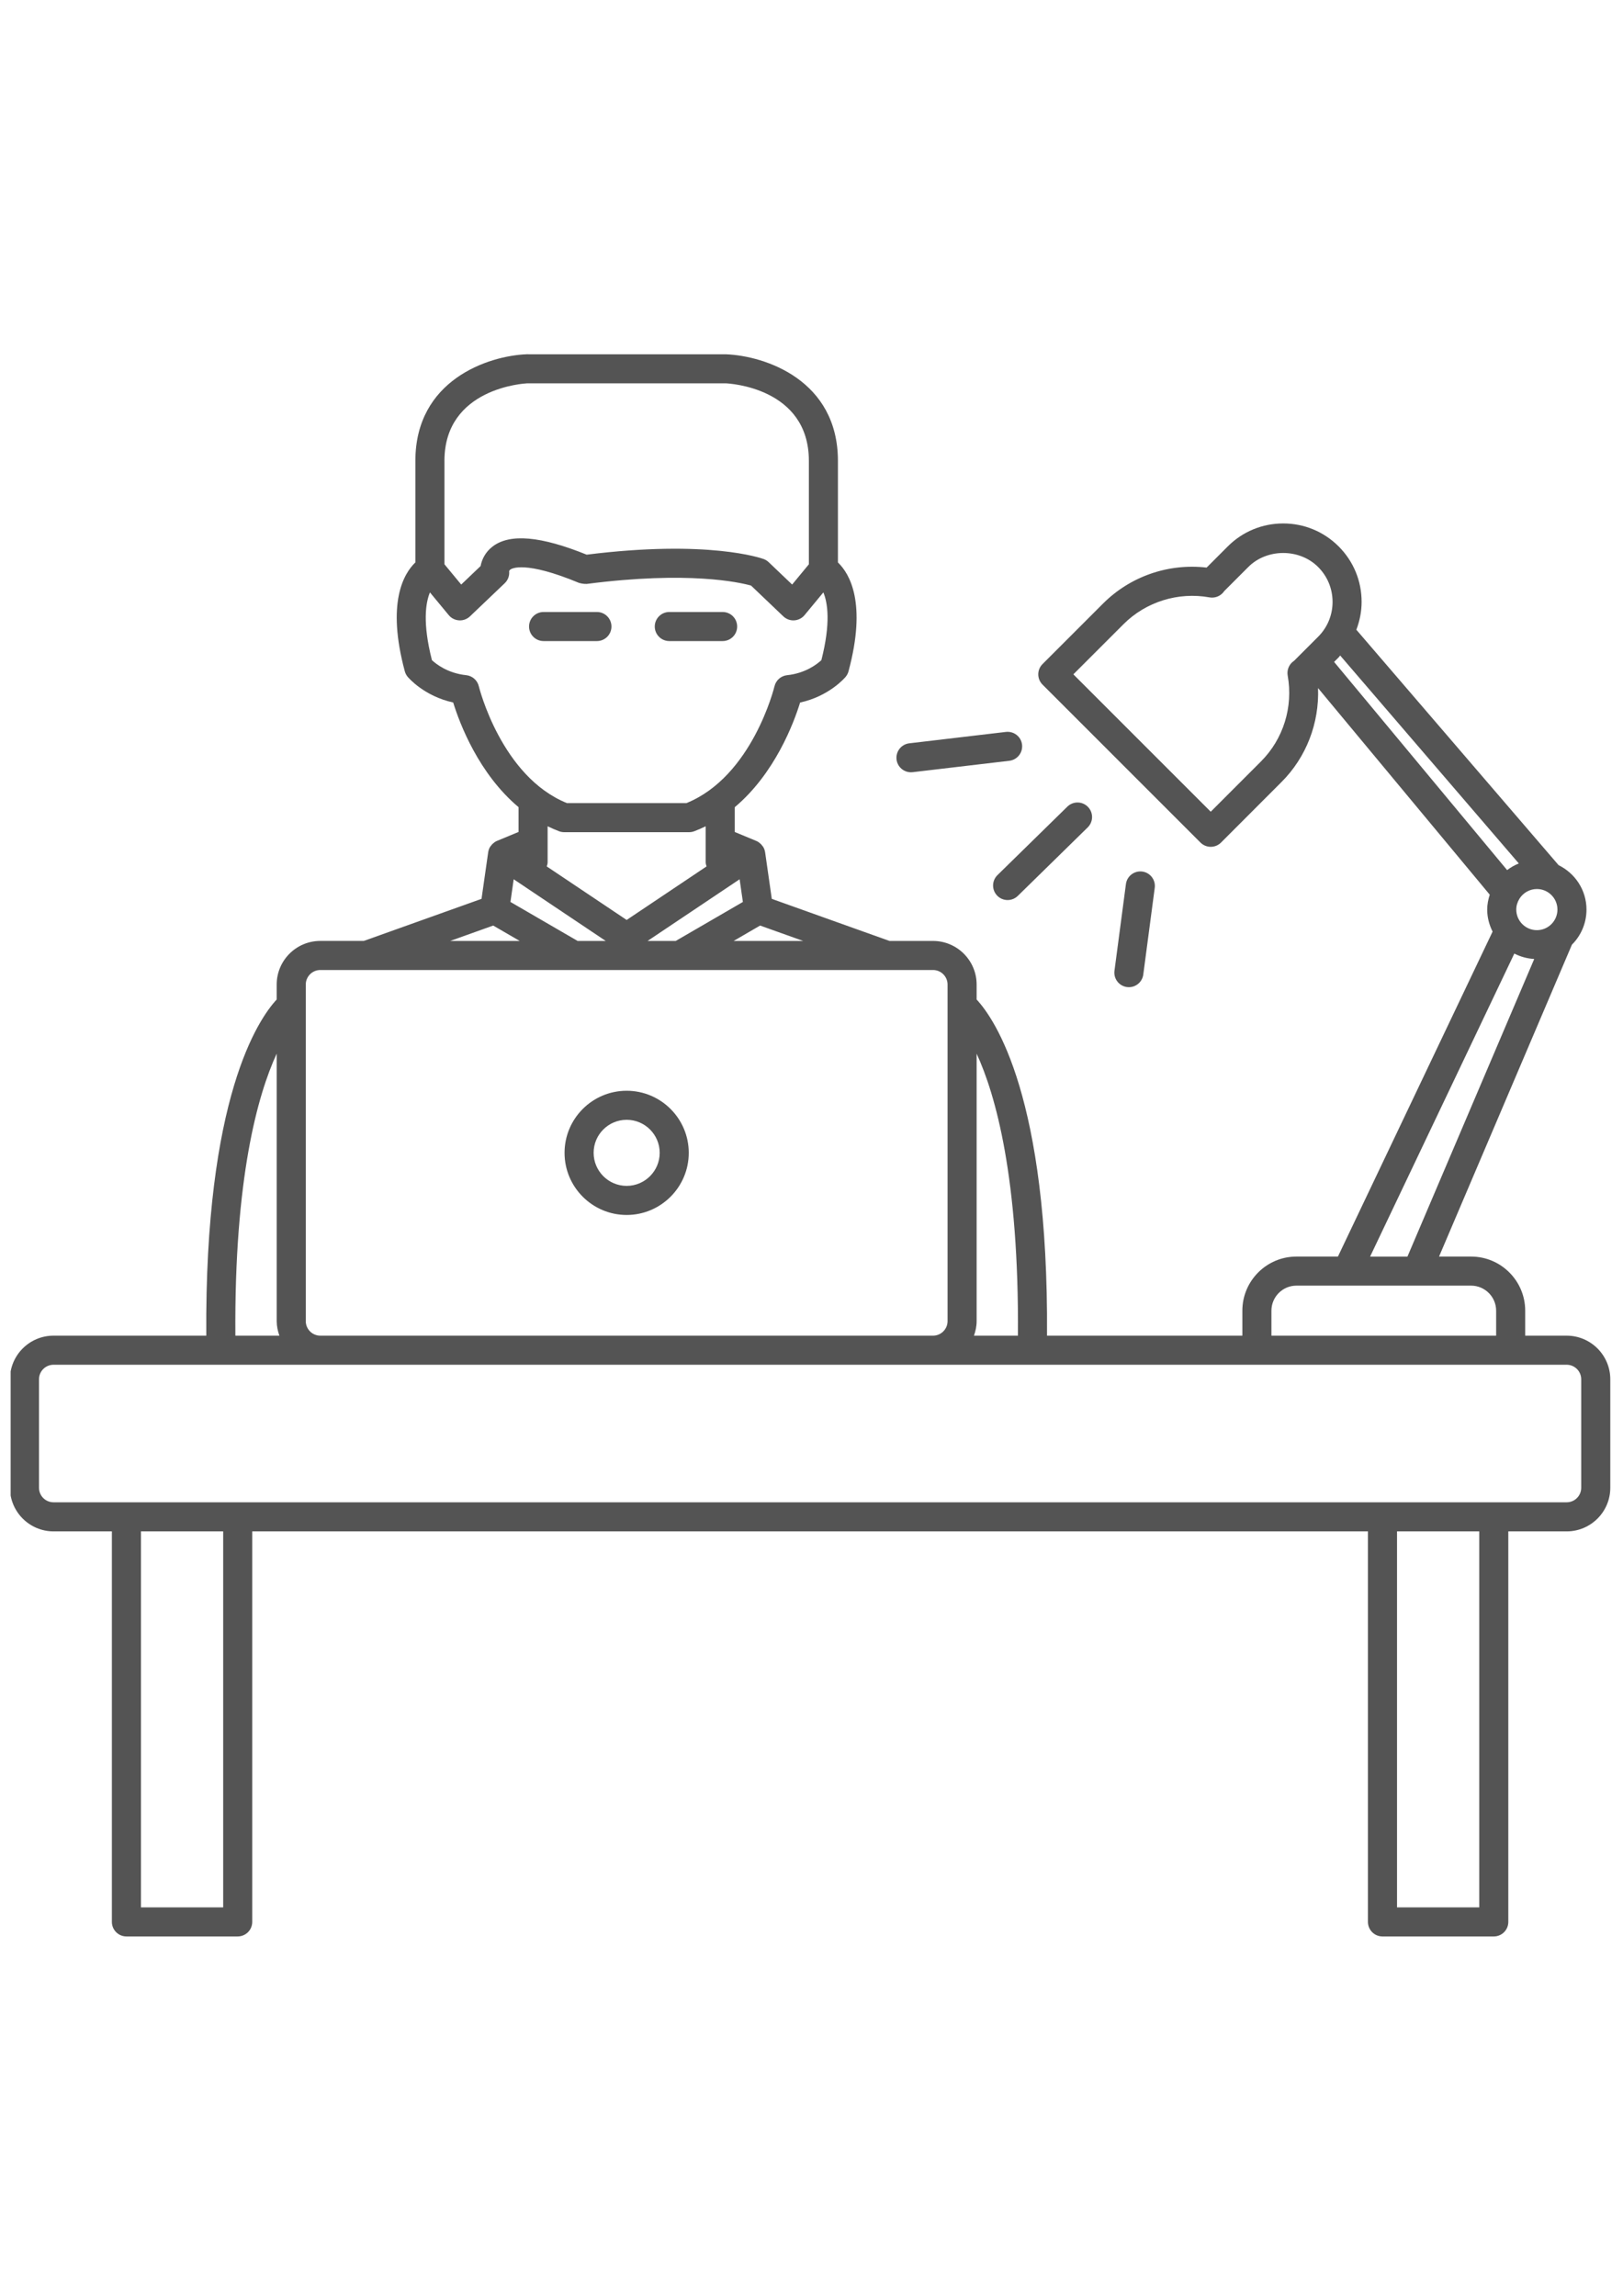 <svg xmlns="http://www.w3.org/2000/svg" xmlns:xlink="http://www.w3.org/1999/xlink" width="793" zoomAndPan="magnify" viewBox="0 0 594.96 842.25" height="1122" preserveAspectRatio="xMidYMid meet" version="1.0"><defs><clipPath id="73f3ba58ea"><path d="M 3.742 129.262 L 590.727 129.262 L 590.727 711 L 3.742 711 Z M 3.742 129.262 " clip-rule="nonzero"/></clipPath></defs><path fill="#545454" d="M 365.605 328.555 C 366.648 329.621 368.031 330.152 369.41 330.152 C 370.754 330.152 372.105 329.645 373.145 328.629 L 398.781 303.508 C 400.887 301.445 400.922 298.07 398.863 295.969 C 396.797 293.855 393.418 293.828 391.324 295.887 L 365.684 321.008 C 363.578 323.07 363.543 326.445 365.605 328.555 Z M 365.605 328.555 " fill-opacity="1" fill-rule="nonzero"/><path fill="#545454" d="M 333.953 283.281 C 334.16 283.281 334.375 283.273 334.586 283.246 L 370.035 279.066 C 372.957 278.719 375.047 276.066 374.707 273.145 C 374.363 270.223 371.73 268.148 368.789 268.477 L 333.34 272.656 C 330.418 273.004 328.328 275.652 328.668 278.574 C 328.984 281.289 331.293 283.281 333.953 283.281 Z M 333.953 283.281 " fill-opacity="1" fill-rule="nonzero"/><path fill="#545454" d="M 413.891 362.113 C 416.523 362.113 418.812 360.164 419.168 357.48 L 423.371 325.672 C 423.758 322.758 421.703 320.074 418.785 319.691 C 415.891 319.316 413.188 321.355 412.805 324.277 L 408.602 356.082 C 408.215 359 410.27 361.684 413.188 362.066 C 413.422 362.098 413.656 362.113 413.891 362.113 Z M 413.891 362.113 " fill-opacity="1" fill-rule="nonzero"/><path fill="#545454" d="M 199.215 235.152 L 218.777 235.152 C 221.723 235.152 224.109 232.766 224.109 229.82 C 224.109 226.879 221.723 224.488 218.777 224.488 L 199.215 224.488 C 196.27 224.488 193.883 226.879 193.883 229.82 C 193.883 232.766 196.27 235.152 199.215 235.152 Z M 199.215 235.152 " fill-opacity="1" fill-rule="nonzero"/><path fill="#545454" d="M 245.324 235.152 L 264.887 235.152 C 267.828 235.152 270.215 232.766 270.215 229.82 C 270.215 226.879 267.828 224.488 264.887 224.488 L 245.324 224.488 C 242.383 224.488 239.992 226.879 239.992 229.82 C 239.992 232.766 242.383 235.152 245.324 235.152 Z M 245.324 235.152 " fill-opacity="1" fill-rule="nonzero"/><path fill="#545454" d="M 229.684 445.664 C 242.242 445.664 252.461 435.441 252.461 422.875 C 252.461 410.316 242.242 400.102 229.684 400.102 C 217.121 400.102 206.906 410.316 206.906 422.875 C 206.902 435.441 217.121 445.664 229.684 445.664 Z M 229.684 410.758 C 236.363 410.758 241.801 416.191 241.801 422.867 C 241.801 429.555 236.363 434.996 229.684 434.996 C 223 434.996 217.57 429.551 217.57 422.867 C 217.562 416.191 223 410.758 229.684 410.758 Z M 229.684 410.758 " fill-opacity="1" fill-rule="nonzero"/><g clip-path="url(#73f3ba58ea)"><path fill="#545454" d="M 574.461 489.941 L 559.25 489.941 L 559.25 480.777 C 559.25 469.828 550.348 460.926 539.398 460.926 L 527.652 460.926 L 576.379 346.527 C 579.688 343.227 581.727 338.668 581.727 333.641 C 581.727 326.469 577.523 320.309 571.477 317.344 C 571.465 317.328 571.461 317.312 571.449 317.297 L 497.32 230.996 C 498.547 227.773 499.25 224.336 499.25 220.777 C 499.25 213.09 496.262 205.871 490.84 200.445 C 485.402 195.004 478.176 192.008 470.488 192.008 C 462.801 192.008 455.57 195.008 450.148 200.445 L 442.398 208.199 C 428.359 206.566 414.371 211.426 404.387 221.418 L 382.219 243.59 C 380.133 245.676 380.133 249.043 382.219 251.129 L 440.145 309.062 C 441.145 310.066 442.5 310.625 443.914 310.625 C 445.332 310.625 446.684 310.066 447.688 309.062 L 469.848 286.875 C 478.996 277.742 483.754 265.207 483.27 252.398 L 546.242 328.176 C 545.688 329.914 545.309 331.727 545.309 333.641 C 545.309 336.555 546.062 339.277 547.289 341.723 L 490.562 460.926 L 475.336 460.926 C 464.406 460.926 455.508 469.828 455.508 480.777 L 455.508 489.941 L 383.859 489.941 C 384.473 402.605 364.758 373.855 358.047 366.637 L 358.047 361.145 C 358.047 352.324 350.867 345.148 342.051 345.148 L 326.082 345.148 L 282.914 329.715 L 280.469 312.621 C 280.406 312.188 280.285 311.777 280.129 311.383 C 280.121 311.367 280.121 311.352 280.109 311.336 C 279.875 310.773 279.523 310.281 279.113 309.832 C 279.012 309.719 278.922 309.625 278.809 309.523 C 278.379 309.117 277.91 308.758 277.355 308.516 C 277.328 308.504 277.301 308.504 277.273 308.492 C 277.258 308.488 277.25 308.473 277.227 308.461 L 269.332 305.188 L 269.332 296.09 C 283.992 283.773 290.934 265.359 293.301 257.699 C 303.98 255.375 309.738 248.598 310 248.281 C 310.496 247.691 310.852 246.996 311.051 246.254 C 317.82 221.137 311.465 210.43 307.172 206.312 L 307.172 169.062 C 307.172 139.445 280.512 130.543 266.195 129.965 L 229.676 129.965 L 192.953 129.953 C 178.852 130.527 152.191 139.43 152.191 169.047 L 152.191 206.297 C 147.902 210.414 141.555 221.121 148.309 246.234 C 148.512 246.98 148.867 247.676 149.363 248.266 C 149.633 248.586 155.391 255.359 166.059 257.684 C 168.418 265.344 175.371 283.762 190.031 296.078 L 190.031 305.172 L 182.137 308.445 C 182.121 308.449 182.109 308.465 182.094 308.473 C 182.066 308.484 182.035 308.484 182.004 308.5 C 181.449 308.742 180.98 309.105 180.547 309.512 C 180.441 309.613 180.344 309.707 180.25 309.816 C 179.84 310.262 179.48 310.758 179.246 311.324 C 179.242 311.336 179.242 311.352 179.238 311.363 C 179.078 311.762 178.953 312.18 178.895 312.613 L 176.453 329.711 L 133.285 345.141 L 117.316 345.141 C 108.5 345.141 101.324 352.32 101.324 361.137 L 101.324 366.629 C 94.613 373.852 74.887 402.598 75.5 489.938 L 19.477 489.938 C 10.66 489.938 3.484 497.113 3.484 505.934 L 3.484 545.727 C 3.484 554.547 10.66 561.727 19.477 561.727 L 40.875 561.727 L 40.875 704.98 C 40.875 707.922 43.266 710.312 46.207 710.312 L 87.023 710.312 C 89.969 710.312 92.355 707.922 92.355 704.98 L 92.355 561.73 L 501.57 561.73 L 501.57 704.984 C 501.57 707.93 503.961 710.316 506.902 710.316 L 547.723 710.316 C 550.668 710.316 553.055 707.93 553.055 704.984 L 553.055 561.73 L 574.461 561.73 C 583.281 561.73 590.457 554.555 590.457 545.734 L 590.457 505.938 C 590.457 497.121 583.281 489.941 574.461 489.941 Z M 555.973 333.641 C 555.973 332.223 556.387 330.914 557.074 329.785 C 557.109 329.727 557.141 329.672 557.172 329.609 C 558.516 327.508 560.855 326.105 563.539 326.105 C 567.695 326.105 571.074 329.484 571.074 333.641 C 571.074 337.805 567.695 341.195 563.539 341.195 C 559.363 341.195 555.973 337.809 555.973 333.641 Z M 556.91 316.73 C 555.355 317.34 553.93 318.172 552.617 319.164 L 489.16 242.801 L 490.84 241.117 C 491.047 240.906 491.184 240.664 491.387 240.449 Z M 473.805 242.918 C 472.445 244.148 471.816 246 472.137 247.809 C 474.203 259.34 470.531 271.125 462.312 279.332 L 443.91 297.75 L 393.523 247.355 L 411.926 228.953 C 420.145 220.73 432.012 217.055 443.449 219.129 C 445.289 219.457 447.176 218.805 448.41 217.402 C 448.492 217.309 448.832 216.863 448.906 216.77 L 457.695 207.98 C 464.523 201.133 476.449 201.129 483.301 207.988 C 486.711 211.398 488.59 215.941 488.594 220.785 C 488.594 225.621 486.711 230.156 483.301 233.57 L 474.598 242.277 C 474.461 242.379 473.926 242.805 473.805 242.918 Z M 555.258 349.781 C 557.477 350.922 559.934 351.621 562.562 351.766 L 516.062 460.93 L 502.363 460.93 Z M 466.172 480.777 C 466.172 475.711 470.281 471.59 475.336 471.59 L 519.574 471.59 C 519.582 471.59 519.582 471.59 519.586 471.59 C 519.59 471.59 519.598 471.59 519.602 471.59 L 539.398 471.59 C 544.461 471.59 548.59 475.711 548.59 480.777 L 548.59 489.941 L 466.172 489.941 Z M 373.195 489.941 L 357.062 489.941 C 357.66 488.27 358.047 486.492 358.047 484.609 L 358.047 386.504 C 365.02 401.629 373.613 432.125 373.195 489.941 Z M 237.359 345.148 L 271.117 322.527 L 272.312 330.852 L 247.68 345.148 Z M 211.695 345.148 L 187.062 330.848 L 188.25 322.527 L 222.004 345.148 Z M 278.633 339.504 L 294.41 345.148 L 268.922 345.148 Z M 162.852 169.047 C 162.852 142.316 192.152 140.668 193.172 140.613 L 229.688 140.613 L 265.988 140.609 C 267.234 140.66 296.516 142.156 296.516 169.047 L 296.516 206.988 L 290.379 214.422 L 281.773 206.211 C 281.246 205.711 280.629 205.32 279.945 205.07 C 279.137 204.77 259.699 197.871 215.02 203.461 C 198.246 196.672 186.961 195.641 180.613 200.395 C 177.898 202.43 176.57 205.172 176.117 207.629 L 169 214.422 L 162.859 206.988 L 162.859 169.047 Z M 175.457 251.727 C 174.93 249.531 173.074 247.898 170.824 247.664 C 164.109 246.961 159.855 243.637 158.262 242.156 C 154.785 228.527 155.945 221.129 157.531 217.297 L 164.422 225.629 C 165.363 226.773 166.738 227.469 168.215 227.555 C 168.324 227.562 168.43 227.566 168.531 227.566 C 169.895 227.566 171.219 227.039 172.211 226.094 L 184.961 213.934 C 186.168 212.785 186.766 211.137 186.578 209.484 C 186.578 209.484 186.699 209.16 187.004 208.93 C 187.496 208.551 192.383 205.551 212.266 213.836 C 212.367 213.879 212.473 213.863 212.574 213.895 C 212.922 214.016 213.281 214.059 213.648 214.109 C 213.992 214.152 214.32 214.199 214.656 214.176 C 214.77 214.172 214.883 214.215 214.992 214.199 C 252.305 209.367 271.102 213.621 275.309 214.797 L 287.152 226.094 C 288.152 227.043 289.469 227.566 290.832 227.566 C 290.938 227.566 291.047 227.566 291.148 227.555 C 292.625 227.469 294 226.773 294.941 225.629 L 301.832 217.297 C 303.418 221.125 304.582 228.52 301.102 242.156 C 299.48 243.664 295.234 246.969 288.539 247.668 C 286.289 247.902 284.43 249.535 283.906 251.738 C 283.828 252.074 275.777 284.828 251.582 294.598 L 207.797 294.598 C 183.684 284.855 175.535 252.059 175.457 251.727 Z M 204.918 304.922 C 205.516 305.145 206.148 305.258 206.789 305.258 L 252.578 305.258 C 253.219 305.258 253.855 305.145 254.453 304.922 C 255.906 304.371 257.309 303.754 258.672 303.086 L 258.672 308.766 C 258.672 308.766 258.672 308.77 258.672 308.777 L 258.672 316.273 C 258.672 316.82 258.832 317.316 258.988 317.812 L 229.684 337.453 L 200.379 317.82 C 200.535 317.324 200.695 316.82 200.695 316.273 L 200.695 308.777 C 200.695 308.77 200.695 308.77 200.695 308.766 L 200.695 303.086 C 202.059 303.746 203.457 304.371 204.918 304.922 Z M 180.738 339.504 L 190.453 345.148 L 164.965 345.148 Z M 111.992 361.145 C 111.992 358.207 114.387 355.812 117.324 355.812 L 134.203 355.812 C 134.207 355.812 134.215 355.812 134.219 355.812 C 134.223 355.812 134.23 355.812 134.234 355.812 L 325.145 355.812 C 325.152 355.812 325.156 355.812 325.16 355.812 C 325.168 355.812 325.172 355.812 325.176 355.812 L 342.055 355.812 C 344.992 355.812 347.387 358.207 347.387 361.145 L 347.387 484.609 C 347.387 487.547 344.992 489.941 342.055 489.941 L 117.324 489.941 C 114.387 489.941 111.992 487.547 111.992 484.609 Z M 101.328 386.488 L 101.328 484.605 C 101.328 486.488 101.715 488.262 102.316 489.938 L 86.168 489.938 C 85.746 432.109 94.352 401.613 101.328 386.488 Z M 81.695 699.652 L 51.539 699.652 L 51.539 561.73 L 81.695 561.73 Z M 542.395 699.652 L 512.234 699.652 L 512.234 561.73 L 542.395 561.73 Z M 579.793 545.734 C 579.793 548.672 577.398 551.066 574.461 551.066 L 19.477 551.066 C 16.539 551.066 14.145 548.672 14.145 545.734 L 14.145 505.938 C 14.145 503 16.539 500.605 19.477 500.605 L 80.871 500.605 C 80.906 500.605 80.93 500.605 80.965 500.605 L 378.398 500.605 C 378.426 500.605 378.457 500.605 378.492 500.605 L 574.461 500.605 C 577.398 500.605 579.793 503 579.793 505.938 Z M 579.793 545.734 " fill-opacity="1" fill-rule="nonzero"/></g></svg>